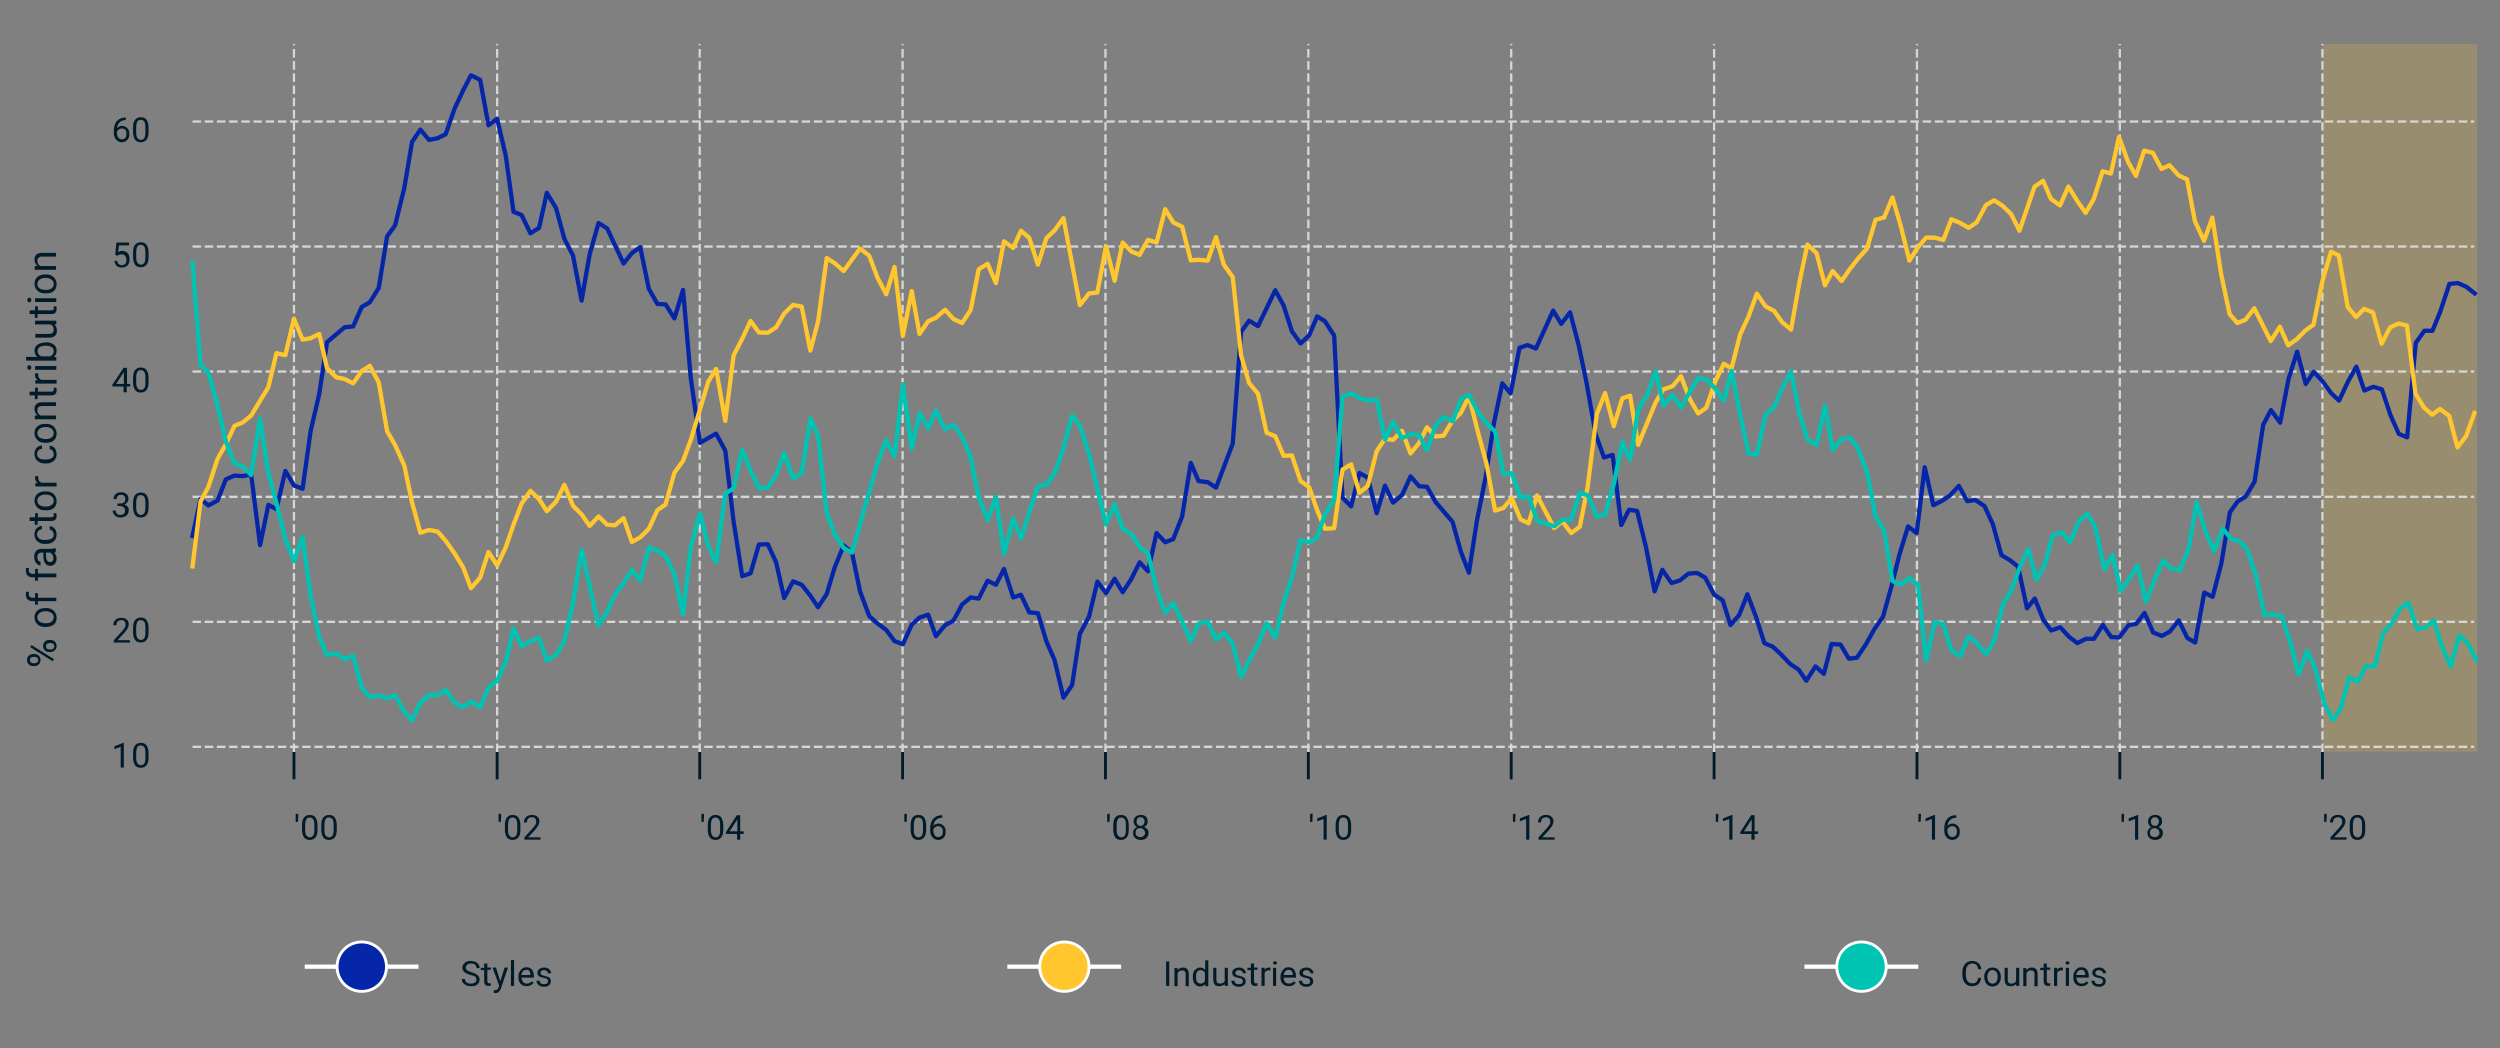 <?xml version="1.0" encoding="utf-8"?>
<!-- Generator: Adobe Illustrator 24.1.1, SVG Export Plug-In . SVG Version: 6.00 Build 0)  -->
<svg version="1.1" id="Layer_1" xmlns="http://www.w3.org/2000/svg" xmlns:xlink="http://www.w3.org/1999/xlink" x="0px" y="0px"
	 viewBox="0 0 870 364.8" style="enable-background:new 0 0 870 364.8;" xml:space="preserve">
<rect x="0" y="0" width="870" height="364.8" fill="#808080" stroke="none"/>
<style type="text/css">
	.st0{opacity:0.2;fill:#FFC62D;}
	.st1{fill:none;stroke:#D5D7D5;stroke-width:0.8;stroke-linejoin:round;stroke-dasharray:2.96,1.28;}
	.st2{fill:#011B2B;stroke:#011B2B;stroke-linejoin:round;}
	.st3{enable-background:new    ;}
	.st4{fill:#011B2B;}
	.st5{fill:none;stroke:#0626A9;stroke-width:1.5;stroke-linecap:square;stroke-linejoin:round;}
	.st6{fill:none;stroke:#FFC62D;stroke-width:1.5;stroke-linecap:square;stroke-linejoin:round;}
	.st7{fill:none;stroke:#00C4B3;stroke-width:1.5;stroke-linecap:square;stroke-linejoin:round;}
	.st8{fill:none;stroke:#FFFFFF;stroke-width:1.5;stroke-linecap:square;stroke-linejoin:round;}
	.st9{fill:#0626A9;stroke:#FFFFFF;stroke-linejoin:round;}
	.st10{fill:#FFC62D;stroke:#FFFFFF;stroke-linejoin:round;}
	.st11{fill:#00C4B3;stroke:#FFFFFF;stroke-linejoin:round;}
</style>
<rect x="808.3" y="15.3" class="st0" width="53.7" height="246.3"/>
<g id="matplotlib.axis_1">
	<g id="xtick_1">
		<g id="line2d_1">
			<g>
				<g>
					<path class="st1" d="M102.3,261.7V15.3"/>
				</g>
			</g>
		</g>
		<g id="line2d_2">
			<g>
				<g>
					<path id="m9799f1e51b" class="st2" d="M102.3,261.7v9.5"/>
				</g>
			</g>
		</g>
		<g id="text_1">
			<g class="st3">
				<path class="st4" d="M103.8,283.8l-0.1,2.2h-0.8l0-2.8h0.9V283.8z"/>
				<path class="st4" d="M110.5,288.6c0,1.3-0.2,2.2-0.7,2.8s-1.1,0.9-2,0.9c-0.9,0-1.6-0.3-2-0.9s-0.7-1.5-0.7-2.7v-1.4
					c0-1.3,0.2-2.2,0.7-2.8s1.1-0.9,2-0.9c0.9,0,1.6,0.3,2,0.9s0.7,1.5,0.7,2.7V288.6z M109.4,287.1c0-0.9-0.1-1.6-0.4-2
					s-0.7-0.6-1.2-0.6c-0.6,0-1,0.2-1.2,0.6s-0.4,1.1-0.4,1.9v1.7c0,0.9,0.1,1.6,0.4,2s0.7,0.7,1.2,0.7c0.5,0,0.9-0.2,1.2-0.6
					s0.4-1.1,0.4-2V287.1z"/>
				<path class="st4" d="M117.2,288.6c0,1.3-0.2,2.2-0.7,2.8s-1.1,0.9-2,0.9c-0.9,0-1.6-0.3-2-0.9s-0.7-1.5-0.7-2.7v-1.4
					c0-1.3,0.2-2.2,0.7-2.8s1.1-0.9,2-0.9c0.9,0,1.6,0.3,2,0.9s0.7,1.5,0.7,2.7V288.6z M116.1,287.1c0-0.9-0.1-1.6-0.4-2
					s-0.7-0.6-1.2-0.6c-0.6,0-1,0.2-1.2,0.6s-0.4,1.1-0.4,1.9v1.7c0,0.9,0.1,1.6,0.4,2s0.7,0.7,1.2,0.7c0.5,0,0.9-0.2,1.2-0.6
					s0.4-1.1,0.4-2V287.1z"/>
			</g>
		</g>
	</g>
	<g id="xtick_2">
		<g id="line2d_3">
			<g>
				<g>
					<path class="st1" d="M173,261.7V15.3"/>
				</g>
			</g>
		</g>
		<g id="line2d_4">
			<g>
				<g>
					<path id="m9799f1e51b_1_" class="st2" d="M173,261.7v9.5"/>
				</g>
			</g>
		</g>
		<g id="text_2">
			<g class="st3">
				<path class="st4" d="M174.4,283.8l-0.1,2.2h-0.8l0-2.8h0.9V283.8z"/>
				<path class="st4" d="M181.1,288.6c0,1.3-0.2,2.2-0.7,2.8s-1.1,0.9-2,0.9c-0.9,0-1.6-0.3-2-0.9s-0.7-1.5-0.7-2.7v-1.4
					c0-1.3,0.2-2.2,0.7-2.8s1.1-0.9,2-0.9c0.9,0,1.6,0.3,2,0.9s0.7,1.5,0.7,2.7V288.6z M180,287.1c0-0.9-0.1-1.6-0.4-2
					s-0.7-0.6-1.2-0.6c-0.6,0-1,0.2-1.2,0.6s-0.4,1.1-0.4,1.9v1.7c0,0.9,0.1,1.6,0.4,2s0.7,0.7,1.2,0.7c0.5,0,0.9-0.2,1.2-0.6
					s0.4-1.1,0.4-2V287.1z"/>
				<path class="st4" d="M188.1,292.2h-5.6v-0.8l3-3.3c0.4-0.5,0.7-0.9,0.9-1.2s0.2-0.6,0.2-1c0-0.4-0.1-0.8-0.4-1.1
					s-0.6-0.4-1.1-0.4c-0.5,0-1,0.2-1.3,0.5s-0.4,0.7-0.4,1.3h-1.1c0-0.8,0.3-1.4,0.8-1.9s1.2-0.7,2-0.7c0.8,0,1.4,0.2,1.9,0.6
					s0.7,1,0.7,1.7c0,0.8-0.5,1.8-1.6,3l-2.3,2.5h4.3V292.2z"/>
			</g>
		</g>
	</g>
	<g id="xtick_3">
		<g id="line2d_5">
			<g>
				<g>
					<path class="st1" d="M243.5,261.7V15.3"/>
				</g>
			</g>
		</g>
		<g id="line2d_6">
			<g>
				<g>
					<path id="m9799f1e51b_2_" class="st2" d="M243.5,261.7v9.5"/>
				</g>
			</g>
		</g>
		<g id="text_3">
			<g class="st3">
				<path class="st4" d="M245,283.8l-0.1,2.2h-0.8l0-2.8h0.9V283.8z"/>
				<path class="st4" d="M251.7,288.6c0,1.3-0.2,2.2-0.7,2.8s-1.1,0.9-2,0.9c-0.9,0-1.6-0.3-2-0.9s-0.7-1.5-0.7-2.7v-1.4
					c0-1.3,0.2-2.2,0.7-2.8s1.1-0.9,2-0.9c0.9,0,1.6,0.3,2,0.9s0.7,1.5,0.7,2.7V288.6z M250.6,287.1c0-0.9-0.1-1.6-0.4-2
					s-0.7-0.6-1.2-0.6c-0.6,0-1,0.2-1.2,0.6s-0.4,1.1-0.4,1.9v1.7c0,0.9,0.1,1.6,0.4,2s0.7,0.7,1.2,0.7c0.5,0,0.9-0.2,1.2-0.6
					s0.4-1.1,0.4-2V287.1z"/>
				<path class="st4" d="M257.6,289.3h1.2v0.9h-1.2v2h-1.1v-2h-3.9v-0.6l3.8-5.9h1.2V289.3z M253.9,289.3h2.7v-4.2l-0.1,0.2
					L253.9,289.3z"/>
			</g>
		</g>
	</g>
	<g id="xtick_4">
		<g id="line2d_7">
			<g>
				<g>
					<path class="st1" d="M314.1,261.7V15.3"/>
				</g>
			</g>
		</g>
		<g id="line2d_8">
			<g>
				<g>
					<path id="m9799f1e51b_3_" class="st2" d="M314.1,261.7v9.5"/>
				</g>
			</g>
		</g>
		<g id="text_4">
			<g class="st3">
				<path class="st4" d="M315.6,283.8l-0.1,2.2h-0.8l0-2.8h0.9V283.8z"/>
				<path class="st4" d="M322.3,288.6c0,1.3-0.2,2.2-0.7,2.8s-1.1,0.9-2,0.9c-0.9,0-1.6-0.3-2-0.9s-0.7-1.5-0.7-2.7v-1.4
					c0-1.3,0.2-2.2,0.7-2.8s1.1-0.9,2-0.9c0.9,0,1.6,0.3,2,0.9s0.7,1.5,0.7,2.7V288.6z M321.2,287.1c0-0.9-0.1-1.6-0.4-2
					s-0.7-0.6-1.2-0.6c-0.6,0-1,0.2-1.2,0.6s-0.4,1.1-0.4,1.9v1.7c0,0.9,0.1,1.6,0.4,2s0.7,0.7,1.2,0.7c0.5,0,0.9-0.2,1.2-0.6
					s0.4-1.1,0.4-2V287.1z"/>
				<path class="st4" d="M327.9,283.7v0.9h-0.2c-0.8,0-1.5,0.3-2,0.8s-0.8,1.2-0.9,2c0.4-0.5,1.1-0.8,1.8-0.8c0.7,0,1.3,0.3,1.8,0.8
					s0.7,1.2,0.7,2c0,0.9-0.2,1.6-0.7,2.1s-1.1,0.8-1.9,0.8c-0.8,0-1.5-0.3-2-0.9s-0.8-1.4-0.8-2.4v-0.4c0-1.6,0.3-2.8,1-3.6
					s1.7-1.3,3-1.3H327.9z M326.5,287.5c-0.4,0-0.7,0.1-1,0.3s-0.5,0.5-0.7,0.8v0.4c0,0.7,0.2,1.3,0.5,1.7s0.7,0.6,1.2,0.6
					c0.5,0,0.9-0.2,1.2-0.5s0.4-0.8,0.4-1.4c0-0.6-0.1-1.1-0.4-1.4S327,287.5,326.5,287.5z"/>
			</g>
		</g>
	</g>
	<g id="xtick_5">
		<g id="line2d_9">
			<g>
				<g>
					<path class="st1" d="M384.7,261.7V15.3"/>
				</g>
			</g>
		</g>
		<g id="line2d_10">
			<g>
				<g>
					<path id="m9799f1e51b_4_" class="st2" d="M384.7,261.7v9.5"/>
				</g>
			</g>
		</g>
		<g id="text_5">
			<g class="st3">
				<path class="st4" d="M386.2,283.8l-0.1,2.2h-0.8l0-2.8h0.9V283.8z"/>
				<path class="st4" d="M392.8,288.6c0,1.3-0.2,2.2-0.7,2.8s-1.1,0.9-2,0.9c-0.9,0-1.6-0.3-2-0.9s-0.7-1.5-0.7-2.7v-1.4
					c0-1.3,0.2-2.2,0.7-2.8s1.1-0.9,2-0.9c0.9,0,1.6,0.3,2,0.9s0.7,1.5,0.7,2.7V288.6z M391.8,287.1c0-0.9-0.1-1.6-0.4-2
					s-0.7-0.6-1.2-0.6c-0.6,0-1,0.2-1.2,0.6s-0.4,1.1-0.4,1.9v1.7c0,0.9,0.1,1.6,0.4,2s0.7,0.7,1.2,0.7c0.5,0,0.9-0.2,1.2-0.6
					s0.4-1.1,0.4-2V287.1z"/>
				<path class="st4" d="M399.4,285.9c0,0.4-0.1,0.8-0.3,1.1s-0.5,0.6-0.9,0.8c0.4,0.2,0.8,0.5,1.1,0.8s0.4,0.8,0.4,1.2
					c0,0.7-0.2,1.3-0.7,1.8s-1.2,0.7-2,0.7c-0.8,0-1.5-0.2-2-0.7s-0.7-1-0.7-1.8c0-0.5,0.1-0.9,0.4-1.2s0.6-0.7,1-0.8
					c-0.4-0.2-0.7-0.4-0.9-0.8s-0.3-0.7-0.3-1.1c0-0.7,0.2-1.3,0.7-1.7s1.1-0.6,1.8-0.6c0.8,0,1.4,0.2,1.8,0.6
					S399.4,285.2,399.4,285.9z M398.5,289.9c0-0.5-0.2-0.9-0.5-1.2s-0.7-0.5-1.2-0.5s-0.9,0.1-1.2,0.4s-0.4,0.7-0.4,1.2
					s0.1,0.9,0.4,1.1s0.7,0.4,1.2,0.4c0.5,0,0.9-0.1,1.2-0.4S398.5,290.4,398.5,289.9z M396.9,284.4c-0.4,0-0.8,0.1-1,0.4
					s-0.4,0.6-0.4,1.1c0,0.4,0.1,0.8,0.4,1.1s0.6,0.4,1,0.4s0.8-0.1,1-0.4s0.4-0.6,0.4-1.1s-0.1-0.8-0.4-1.1
					S397.3,284.4,396.9,284.4z"/>
			</g>
		</g>
	</g>
	<g id="xtick_6">
		<g id="line2d_11">
			<g>
				<g>
					<path class="st1" d="M455.3,261.7V15.3"/>
				</g>
			</g>
		</g>
		<g id="line2d_12">
			<g>
				<g>
					<path id="m9799f1e51b_5_" class="st2" d="M455.3,261.7v9.5"/>
				</g>
			</g>
		</g>
		<g id="text_6">
			<g class="st3">
				<path class="st4" d="M456.8,283.8l-0.1,2.2h-0.8l0-2.8h0.9V283.8z"/>
				<path class="st4" d="M461.7,292.2h-1.1V285l-2.2,0.8v-1l3.1-1.2h0.2V292.2z"/>
				<path class="st4" d="M470.2,288.6c0,1.3-0.2,2.2-0.7,2.8s-1.1,0.9-2,0.9c-0.9,0-1.6-0.3-2-0.9s-0.7-1.5-0.7-2.7v-1.4
					c0-1.3,0.2-2.2,0.7-2.8s1.1-0.9,2-0.9c0.9,0,1.6,0.3,2,0.9s0.7,1.5,0.7,2.7V288.6z M469.1,287.1c0-0.9-0.1-1.6-0.4-2
					s-0.7-0.6-1.2-0.6c-0.6,0-1,0.2-1.2,0.6s-0.4,1.1-0.4,1.9v1.7c0,0.9,0.1,1.6,0.4,2s0.7,0.7,1.2,0.7c0.5,0,0.9-0.2,1.2-0.6
					s0.4-1.1,0.4-2V287.1z"/>
			</g>
		</g>
	</g>
	<g id="xtick_7">
		<g id="line2d_13">
			<g>
				<g>
					<path class="st1" d="M525.9,261.7V15.3"/>
				</g>
			</g>
		</g>
		<g id="line2d_14">
			<g>
				<g>
					<path id="m9799f1e51b_6_" class="st2" d="M525.9,261.7v9.5"/>
				</g>
			</g>
		</g>
		<g id="text_7">
			<g class="st3">
				<path class="st4" d="M527.4,283.8l-0.1,2.2h-0.8l0-2.8h0.9V283.8z"/>
				<path class="st4" d="M532.2,292.2h-1.1V285l-2.2,0.8v-1l3.1-1.2h0.2V292.2z"/>
				<path class="st4" d="M541,292.2h-5.6v-0.8l3-3.3c0.4-0.5,0.7-0.9,0.9-1.2s0.2-0.6,0.2-1c0-0.4-0.1-0.8-0.4-1.1s-0.6-0.4-1.1-0.4
					c-0.5,0-1,0.2-1.3,0.5s-0.4,0.7-0.4,1.3h-1.1c0-0.8,0.3-1.4,0.8-1.9s1.2-0.7,2-0.7c0.8,0,1.4,0.2,1.9,0.6s0.7,1,0.7,1.7
					c0,0.8-0.5,1.8-1.6,3l-2.3,2.5h4.3V292.2z"/>
			</g>
		</g>
	</g>
	<g id="xtick_8">
		<g id="line2d_15">
			<g>
				<g>
					<path class="st1" d="M596.5,261.7V15.3"/>
				</g>
			</g>
		</g>
		<g id="line2d_16">
			<g>
				<g>
					<path id="m9799f1e51b_7_" class="st2" d="M596.5,261.7v9.5"/>
				</g>
			</g>
		</g>
		<g id="text_8">
			<g class="st3">
				<path class="st4" d="M598,283.8l-0.1,2.2h-0.8l0-2.8h0.9V283.8z"/>
				<path class="st4" d="M602.9,292.2h-1.1V285l-2.2,0.8v-1l3.1-1.2h0.2V292.2z"/>
				<path class="st4" d="M610.6,289.3h1.2v0.9h-1.2v2h-1.1v-2h-3.9v-0.6l3.8-5.9h1.2V289.3z M606.9,289.3h2.7v-4.2l-0.1,0.2
					L606.9,289.3z"/>
			</g>
		</g>
	</g>
	<g id="xtick_9">
		<g id="line2d_17">
			<g>
				<g>
					<path class="st1" d="M667.1,261.7V15.3"/>
				</g>
			</g>
		</g>
		<g id="line2d_18">
			<g>
				<g>
					<path id="m9799f1e51b_8_" class="st2" d="M667.1,261.7v9.5"/>
				</g>
			</g>
		</g>
		<g id="text_9">
			<g class="st3">
				<path class="st4" d="M668.5,283.8l-0.1,2.2h-0.8l0-2.8h0.9V283.8z"/>
				<path class="st4" d="M673.4,292.2h-1.1V285l-2.2,0.8v-1l3.1-1.2h0.2V292.2z"/>
				<path class="st4" d="M680.8,283.7v0.9h-0.2c-0.8,0-1.5,0.3-2,0.8s-0.8,1.2-0.9,2c0.4-0.5,1.1-0.8,1.8-0.8c0.7,0,1.3,0.3,1.8,0.8
					s0.7,1.2,0.7,2c0,0.9-0.2,1.6-0.7,2.1s-1.1,0.8-1.9,0.8c-0.8,0-1.5-0.3-2-0.9s-0.8-1.4-0.8-2.4v-0.4c0-1.6,0.3-2.8,1-3.6
					s1.7-1.3,3-1.3H680.8z M679.4,287.5c-0.4,0-0.7,0.1-1,0.3s-0.5,0.5-0.7,0.8v0.4c0,0.7,0.2,1.3,0.5,1.7s0.7,0.6,1.2,0.6
					c0.5,0,0.9-0.2,1.2-0.5s0.4-0.8,0.4-1.4c0-0.6-0.1-1.1-0.4-1.4S679.9,287.5,679.4,287.5z"/>
			</g>
		</g>
	</g>
	<g id="xtick_10">
		<g id="line2d_19">
			<g>
				<g>
					<path class="st1" d="M737.7,261.7V15.3"/>
				</g>
			</g>
		</g>
		<g id="line2d_20">
			<g>
				<g>
					<path id="m9799f1e51b_9_" class="st2" d="M737.7,261.7v9.5"/>
				</g>
			</g>
		</g>
		<g id="text_10">
			<g class="st3">
				<path class="st4" d="M739.2,283.8l-0.1,2.2h-0.8l0-2.8h0.9V283.8z"/>
				<path class="st4" d="M744.1,292.2H743V285l-2.2,0.8v-1l3.1-1.2h0.2V292.2z"/>
				<path class="st4" d="M752.4,285.9c0,0.4-0.1,0.8-0.3,1.1s-0.5,0.6-0.9,0.8c0.4,0.2,0.8,0.5,1.1,0.8s0.4,0.8,0.4,1.2
					c0,0.7-0.2,1.3-0.7,1.8s-1.2,0.7-2,0.7c-0.8,0-1.5-0.2-2-0.7s-0.7-1-0.7-1.8c0-0.5,0.1-0.9,0.4-1.2s0.6-0.7,1-0.8
					c-0.4-0.2-0.7-0.4-0.9-0.8s-0.3-0.7-0.3-1.1c0-0.7,0.2-1.3,0.7-1.7s1.1-0.6,1.8-0.6c0.8,0,1.4,0.2,1.8,0.6
					S752.4,285.2,752.4,285.9z M751.5,289.9c0-0.5-0.2-0.9-0.5-1.2s-0.7-0.5-1.2-0.5s-0.9,0.1-1.2,0.4s-0.4,0.7-0.4,1.2
					s0.1,0.9,0.4,1.1s0.7,0.4,1.2,0.4c0.5,0,0.9-0.1,1.2-0.4S751.5,290.4,751.5,289.9z M749.9,284.4c-0.4,0-0.8,0.1-1,0.4
					s-0.4,0.6-0.4,1.1c0,0.4,0.1,0.8,0.4,1.1s0.6,0.4,1,0.4s0.8-0.1,1-0.4s0.4-0.6,0.4-1.1s-0.1-0.8-0.4-1.1
					S750.3,284.4,749.9,284.4z"/>
			</g>
		</g>
	</g>
	<g id="xtick_11">
		<g id="line2d_21">
			<g>
				<g>
					<path class="st1" d="M808.2,261.7V15.3"/>
				</g>
			</g>
		</g>
		<g id="line2d_22">
			<g>
				<g>
					<path id="m9799f1e51b_10_" class="st2" d="M808.2,261.7v9.5"/>
				</g>
			</g>
		</g>
		<g id="text_11">
			<g class="st3">
				<path class="st4" d="M809.7,283.8l-0.1,2.2h-0.8l0-2.8h0.9V283.8z"/>
				<path class="st4" d="M816.6,292.2H811v-0.8l3-3.3c0.4-0.5,0.7-0.9,0.9-1.2s0.2-0.6,0.2-1c0-0.4-0.1-0.8-0.4-1.1
					s-0.6-0.4-1.1-0.4c-0.5,0-1,0.2-1.3,0.5s-0.4,0.7-0.4,1.3h-1.1c0-0.8,0.3-1.4,0.8-1.9s1.2-0.7,2-0.7c0.8,0,1.4,0.2,1.9,0.6
					s0.7,1,0.7,1.7c0,0.8-0.5,1.8-1.6,3l-2.3,2.5h4.3V292.2z"/>
				<path class="st4" d="M823.1,288.6c0,1.3-0.2,2.2-0.7,2.8s-1.1,0.9-2,0.9c-0.9,0-1.6-0.3-2-0.9s-0.7-1.5-0.7-2.7v-1.4
					c0-1.3,0.2-2.2,0.7-2.8s1.1-0.9,2-0.9c0.9,0,1.6,0.3,2,0.9s0.7,1.5,0.7,2.7V288.6z M822,287.1c0-0.9-0.1-1.6-0.4-2
					s-0.7-0.6-1.2-0.6c-0.6,0-1,0.2-1.2,0.6s-0.4,1.1-0.4,1.9v1.7c0,0.9,0.1,1.6,0.4,2s0.7,0.7,1.2,0.7c0.5,0,0.9-0.2,1.2-0.6
					s0.4-1.1,0.4-2V287.1z"/>
			</g>
		</g>
	</g>
</g>
<g id="matplotlib.axis_2">
	<g id="ytick_1">
		<g id="line2d_23">
			<g>
				<g>
					<path class="st1" d="M67,259.9h794"/>
				</g>
			</g>
		</g>
		<g id="text_12">
			<g class="st3">
				<path class="st4" d="M43.1,267.1H42v-7.2l-2.2,0.8v-1l3.1-1.2h0.2V267.1z"/>
				<path class="st4" d="M51.7,263.5c0,1.3-0.2,2.2-0.7,2.8s-1.1,0.9-2,0.9c-0.9,0-1.6-0.3-2-0.9s-0.7-1.5-0.7-2.7v-1.4
					c0-1.3,0.2-2.2,0.7-2.8s1.1-0.9,2-0.9c0.9,0,1.6,0.3,2,0.9s0.7,1.5,0.7,2.7V263.5z M50.6,262c0-0.9-0.1-1.6-0.4-2
					s-0.7-0.6-1.2-0.6c-0.6,0-1,0.2-1.2,0.6s-0.4,1.1-0.4,1.9v1.7c0,0.9,0.1,1.6,0.4,2s0.7,0.7,1.2,0.7c0.5,0,0.9-0.2,1.2-0.6
					s0.4-1.1,0.4-2V262z"/>
			</g>
		</g>
	</g>
	<g id="ytick_2">
		<g id="line2d_25">
			<g>
				<g>
					<path class="st1" d="M67,216.4h794"/>
				</g>
			</g>
		</g>
		<g id="text_13">
			<g class="st3">
				<path class="st4" d="M45.2,223.6h-5.6v-0.8l3-3.3c0.4-0.5,0.7-0.9,0.9-1.2s0.2-0.6,0.2-1c0-0.4-0.1-0.8-0.4-1.1
					s-0.6-0.4-1.1-0.4c-0.5,0-1,0.2-1.3,0.5s-0.4,0.7-0.4,1.3h-1.1c0-0.8,0.3-1.4,0.8-1.9s1.2-0.7,2-0.7c0.8,0,1.4,0.2,1.9,0.6
					s0.7,1,0.7,1.7c0,0.8-0.5,1.8-1.6,3l-2.3,2.5h4.3V223.6z"/>
				<path class="st4" d="M51.7,219.9c0,1.3-0.2,2.2-0.7,2.8s-1.1,0.9-2,0.9c-0.9,0-1.6-0.3-2-0.9s-0.7-1.5-0.7-2.7v-1.4
					c0-1.3,0.2-2.2,0.7-2.8s1.1-0.9,2-0.9c0.9,0,1.6,0.3,2,0.9s0.7,1.5,0.7,2.7V219.9z M50.6,218.4c0-0.9-0.1-1.6-0.4-2
					s-0.7-0.6-1.2-0.6c-0.6,0-1,0.2-1.2,0.6s-0.4,1.1-0.4,1.9v1.7c0,0.9,0.1,1.6,0.4,2s0.7,0.7,1.2,0.7c0.5,0,0.9-0.2,1.2-0.6
					s0.4-1.1,0.4-2V218.4z"/>
			</g>
		</g>
	</g>
	<g id="ytick_3">
		<g id="line2d_27">
			<g>
				<g>
					<path class="st1" d="M67,172.9h794"/>
				</g>
			</g>
		</g>
		<g id="text_14">
			<g class="st3">
				<path class="st4" d="M41.1,175.2H42c0.5,0,0.9-0.1,1.2-0.4s0.4-0.6,0.4-1.1c0-1-0.5-1.5-1.5-1.5c-0.5,0-0.8,0.1-1.1,0.4
					s-0.4,0.6-0.4,1.1h-1.1c0-0.7,0.2-1.2,0.7-1.7s1.1-0.7,1.9-0.7c0.8,0,1.4,0.2,1.9,0.6s0.7,1,0.7,1.8c0,0.4-0.1,0.7-0.4,1.1
					s-0.6,0.6-1,0.8c0.5,0.1,0.8,0.4,1.1,0.7s0.4,0.8,0.4,1.3c0,0.8-0.3,1.4-0.8,1.8s-1.2,0.7-2,0.7s-1.5-0.2-2-0.7s-0.8-1-0.8-1.7
					h1.1c0,0.4,0.1,0.8,0.4,1.1s0.7,0.4,1.2,0.4c0.5,0,0.9-0.1,1.2-0.4s0.4-0.7,0.4-1.2c0-0.5-0.2-0.9-0.5-1.1s-0.7-0.4-1.3-0.4
					h-0.8V175.2z"/>
				<path class="st4" d="M51.7,176.4c0,1.3-0.2,2.2-0.7,2.8s-1.1,0.9-2,0.9c-0.9,0-1.6-0.3-2-0.9s-0.7-1.5-0.7-2.7v-1.4
					c0-1.3,0.2-2.2,0.7-2.8s1.1-0.9,2-0.9c0.9,0,1.6,0.3,2,0.9s0.7,1.5,0.7,2.7V176.4z M50.6,174.9c0-0.9-0.1-1.6-0.4-2
					s-0.7-0.6-1.2-0.6c-0.6,0-1,0.2-1.2,0.6s-0.4,1.1-0.4,1.9v1.7c0,0.9,0.1,1.6,0.4,2s0.7,0.7,1.2,0.7c0.5,0,0.9-0.2,1.2-0.6
					s0.4-1.1,0.4-2V174.9z"/>
			</g>
		</g>
	</g>
	<g id="ytick_4">
		<g id="line2d_29">
			<g>
				<g>
					<path class="st1" d="M67,129.3h794"/>
				</g>
			</g>
		</g>
		<g id="text_15">
			<g class="st3">
				<path class="st4" d="M44.1,133.6h1.2v0.9h-1.2v2h-1.1v-2h-3.9v-0.6L43,128h1.2V133.6z M40.4,133.6h2.7v-4.2l-0.1,0.2L40.4,133.6
					z"/>
				<path class="st4" d="M51.7,132.9c0,1.3-0.2,2.2-0.7,2.8s-1.1,0.9-2,0.9c-0.9,0-1.6-0.3-2-0.9s-0.7-1.5-0.7-2.7v-1.4
					c0-1.3,0.2-2.2,0.7-2.8s1.1-0.9,2-0.9c0.9,0,1.6,0.3,2,0.9s0.7,1.5,0.7,2.7V132.9z M50.6,131.4c0-0.9-0.1-1.6-0.4-2
					s-0.7-0.6-1.2-0.6c-0.6,0-1,0.2-1.2,0.6s-0.4,1.1-0.4,1.9v1.7c0,0.9,0.1,1.6,0.4,2s0.7,0.7,1.2,0.7c0.5,0,0.9-0.2,1.2-0.6
					s0.4-1.1,0.4-2V131.4z"/>
			</g>
		</g>
	</g>
	<g id="ytick_5">
		<g id="line2d_31">
			<g>
				<g>
					<path class="st1" d="M67,85.8h794"/>
				</g>
			</g>
		</g>
		<g id="text_16">
			<g class="st3">
				<path class="st4" d="M40.1,88.7l0.4-4.3h4.4v1h-3.5l-0.3,2.3c0.4-0.2,0.9-0.4,1.4-0.4c0.8,0,1.4,0.3,1.9,0.8s0.7,1.2,0.7,2.1
					c0,0.9-0.2,1.6-0.7,2.1s-1.1,0.8-2,0.8c-0.8,0-1.4-0.2-1.8-0.6s-0.7-1-0.8-1.7h1c0.1,0.5,0.2,0.9,0.5,1.1s0.7,0.4,1.1,0.4
					c0.5,0,0.9-0.2,1.2-0.5s0.4-0.8,0.4-1.4c0-0.6-0.2-1-0.5-1.4s-0.7-0.5-1.2-0.5c-0.5,0-0.8,0.1-1.1,0.3l-0.3,0.2L40.1,88.7z"/>
				<path class="st4" d="M51.7,89.3c0,1.3-0.2,2.2-0.7,2.8s-1.1,0.9-2,0.9c-0.9,0-1.6-0.3-2-0.9s-0.7-1.5-0.7-2.7V88
					c0-1.3,0.2-2.2,0.7-2.8s1.1-0.9,2-0.9c0.9,0,1.6,0.3,2,0.9s0.7,1.5,0.7,2.7V89.3z M50.6,87.8c0-0.9-0.1-1.6-0.4-2
					s-0.7-0.6-1.2-0.6c-0.6,0-1,0.2-1.2,0.6s-0.4,1.1-0.4,1.9v1.7c0,0.9,0.1,1.6,0.4,2s0.7,0.7,1.2,0.7c0.5,0,0.9-0.2,1.2-0.6
					s0.4-1.1,0.4-2V87.8z"/>
			</g>
		</g>
	</g>
	<g id="ytick_6">
		<g id="line2d_33">
			<g>
				<g>
					<path class="st1" d="M67,42.3h794"/>
				</g>
			</g>
		</g>
		<g id="text_17">
			<g class="st3">
				<path class="st4" d="M43.8,40.9v0.9h-0.2c-0.8,0-1.5,0.3-2,0.8s-0.8,1.2-0.9,2c0.4-0.5,1.1-0.8,1.8-0.8c0.7,0,1.3,0.3,1.8,0.8
					s0.7,1.2,0.7,2c0,0.9-0.2,1.6-0.7,2.1s-1.1,0.8-1.9,0.8c-0.8,0-1.5-0.3-2-0.9s-0.8-1.4-0.8-2.4v-0.4c0-1.6,0.3-2.8,1-3.6
					s1.7-1.3,3-1.3H43.8z M42.4,44.7c-0.4,0-0.7,0.1-1,0.3s-0.5,0.5-0.7,0.8v0.4c0,0.7,0.2,1.3,0.5,1.7s0.7,0.6,1.2,0.6
					c0.5,0,0.9-0.2,1.2-0.5s0.4-0.8,0.4-1.4c0-0.6-0.1-1.1-0.4-1.4S42.9,44.7,42.4,44.7z"/>
				<path class="st4" d="M51.7,45.8c0,1.3-0.2,2.2-0.7,2.8s-1.1,0.9-2,0.9c-0.9,0-1.6-0.3-2-0.9s-0.7-1.5-0.7-2.7v-1.4
					c0-1.3,0.2-2.2,0.7-2.8s1.1-0.9,2-0.9c0.9,0,1.6,0.3,2,0.9s0.7,1.5,0.7,2.7V45.8z M50.6,44.3c0-0.9-0.1-1.6-0.4-2
					s-0.7-0.6-1.2-0.6c-0.6,0-1,0.2-1.2,0.6s-0.4,1.1-0.4,1.9V46c0,0.9,0.1,1.6,0.4,2s0.7,0.7,1.2,0.7c0.5,0,0.9-0.2,1.2-0.6
					s0.4-1.1,0.4-2V44.3z"/>
			</g>
		</g>
	</g>
	<g id="text_18">
		<g>
			<g class="st3">
				<path class="st4" d="M11.5,231.8c-0.6,0-1.1-0.2-1.5-0.6c-0.4-0.4-0.6-0.9-0.6-1.5c0-0.6,0.2-1.1,0.6-1.5
					c0.4-0.4,0.9-0.6,1.5-0.6h0.5c0.6,0,1.1,0.2,1.5,0.6c0.4,0.4,0.6,0.9,0.6,1.5c0,0.6-0.2,1.1-0.6,1.5c-0.4,0.4-0.9,0.6-1.5,0.6
					H11.5z M12.1,230.8c0.4,0,0.6-0.1,0.9-0.3c0.2-0.2,0.3-0.5,0.3-0.8c0-0.3-0.1-0.6-0.3-0.8c-0.2-0.2-0.5-0.3-0.9-0.3h-0.5
					c-0.4,0-0.7,0.1-0.9,0.3c-0.2,0.2-0.3,0.5-0.3,0.8s0.1,0.6,0.3,0.8c0.2,0.2,0.5,0.3,0.9,0.3H12.1z M18.8,229.4l-0.5,0.7
					l-7.8-4.9l0.5-0.7L18.8,229.4z M17.1,226.9c-0.6,0-1.1-0.2-1.5-0.6c-0.4-0.4-0.6-0.9-0.6-1.5s0.2-1.1,0.6-1.5s0.9-0.6,1.5-0.6
					h0.5c0.6,0,1.1,0.2,1.5,0.6c0.4,0.4,0.6,0.9,0.6,1.5s-0.2,1.1-0.6,1.5c-0.4,0.4-0.9,0.6-1.5,0.6H17.1z M17.7,226
					c0.4,0,0.7-0.1,0.9-0.3c0.2-0.2,0.3-0.5,0.3-0.8c0-0.3-0.1-0.6-0.3-0.8c-0.2-0.2-0.5-0.3-0.9-0.3h-0.5c-0.4,0-0.7,0.1-0.9,0.3
					c-0.2,0.2-0.3,0.5-0.3,0.8c0,0.3,0.1,0.6,0.3,0.8c0.2,0.2,0.5,0.3,0.9,0.3H17.7z"/>
				<path class="st4" d="M15.8,218.2c-0.7,0-1.4-0.1-2-0.4c-0.6-0.3-1-0.7-1.3-1.2c-0.3-0.5-0.5-1.1-0.5-1.7c0-1,0.3-1.8,1-2.4
					c0.7-0.6,1.6-0.9,2.8-0.9H16c0.7,0,1.4,0.1,1.9,0.4c0.6,0.3,1,0.7,1.3,1.2c0.3,0.5,0.5,1.1,0.5,1.8c0,1-0.3,1.8-1,2.4
					C18,217.8,17.1,218.2,15.8,218.2L15.8,218.2z M16,216.9c0.8,0,1.5-0.2,2-0.6c0.5-0.4,0.7-0.9,0.7-1.5c0-0.6-0.3-1.2-0.8-1.5
					c-0.5-0.4-1.2-0.6-2.1-0.6c-0.8,0-1.5,0.2-2,0.6c-0.5,0.4-0.8,0.9-0.8,1.5c0,0.6,0.2,1.1,0.7,1.5S15,216.9,16,216.9z"/>
				<path class="st4" d="M19.6,209.2h-6.4v1.2h-1v-1.2h-0.8c-0.8,0-1.4-0.2-1.8-0.6s-0.6-1-0.6-1.8c0-0.3,0-0.6,0.1-0.9l1,0.1
					c0,0.2-0.1,0.4-0.1,0.7c0,0.4,0.1,0.7,0.4,1c0.2,0.2,0.6,0.3,1,0.3h0.8v-1.6h1v1.6h6.4V209.2z"/>
				<path class="st4" d="M19.6,200.9h-6.4v1.2h-1v-1.2h-0.8c-0.8,0-1.4-0.2-1.8-0.6s-0.6-1-0.6-1.8c0-0.3,0-0.6,0.1-0.9l1,0.1
					c0,0.2-0.1,0.4-0.1,0.7c0,0.4,0.1,0.7,0.4,1c0.2,0.2,0.6,0.3,1,0.3h0.8V198h1v1.6h6.4V200.9z"/>
				<path class="st4" d="M19.6,192.1c-0.1,0.1-0.4,0.1-0.8,0.2c0.6,0.6,0.9,1.3,0.9,2.1c0,0.7-0.2,1.3-0.6,1.8
					c-0.4,0.5-0.9,0.7-1.6,0.7c-0.8,0-1.4-0.3-1.8-0.9c-0.4-0.6-0.6-1.4-0.6-2.5v-1.2h-0.6c-0.4,0-0.8,0.1-1.1,0.4
					c-0.3,0.3-0.4,0.7-0.4,1.2c0,0.5,0.1,0.8,0.3,1.1s0.5,0.5,0.8,0.5v1.3c-0.4,0-0.7-0.1-1.1-0.4c-0.3-0.3-0.6-0.6-0.8-1.1
					c-0.2-0.4-0.3-0.9-0.3-1.5c0-0.9,0.2-1.5,0.6-2c0.4-0.5,1-0.7,1.8-0.8h3.4c0.7,0,1.2-0.1,1.6-0.3h0.1V192.1z M18.6,194.2
					c0-0.4-0.1-0.8-0.3-1.1s-0.5-0.6-0.8-0.8H16v1c0,1.5,0.5,2.3,1.4,2.3c0.4,0,0.7-0.1,0.9-0.4S18.6,194.6,18.6,194.2z"/>
				<path class="st4" d="M18.7,186.1c0-0.5-0.1-0.8-0.4-1.2s-0.6-0.5-1-0.6v-1.2c0.4,0,0.8,0.2,1.2,0.4s0.7,0.6,0.9,1.1
					c0.2,0.4,0.3,0.9,0.3,1.4c0,1-0.3,1.8-1,2.4c-0.7,0.6-1.6,0.9-2.8,0.9h-0.2c-0.7,0-1.4-0.1-1.9-0.4s-1-0.6-1.3-1.1
					c-0.3-0.5-0.5-1.1-0.5-1.8c0-0.8,0.2-1.5,0.7-2.1c0.5-0.5,1.1-0.8,1.9-0.9v1.2c-0.5,0-0.9,0.2-1.2,0.5c-0.3,0.3-0.5,0.7-0.5,1.2
					c0,0.6,0.2,1.1,0.7,1.5c0.5,0.4,1.1,0.5,2,0.5H16c0.9,0,1.5-0.2,2-0.5S18.7,186.7,18.7,186.1z"/>
				<path class="st4" d="M10.4,180h1.8v-1.4h1v1.4h4.6c0.3,0,0.5-0.1,0.7-0.2s0.2-0.3,0.2-0.6c0-0.1,0-0.3-0.1-0.6h1
					c0.1,0.3,0.1,0.7,0.1,1c0,0.6-0.2,1-0.5,1.3s-0.8,0.4-1.5,0.4h-4.6v1.3h-1v-1.3h-1.8V180z"/>
				<path class="st4" d="M15.8,177.6c-0.7,0-1.4-0.1-2-0.4s-1-0.7-1.3-1.2s-0.5-1.1-0.5-1.7c0-1,0.3-1.8,1-2.4s1.6-0.9,2.8-0.9H16
					c0.7,0,1.4,0.1,1.9,0.4c0.6,0.3,1,0.7,1.3,1.2s0.5,1.1,0.5,1.8c0,1-0.3,1.8-1,2.4S17.1,177.6,15.8,177.6L15.8,177.6z M16,176.3
					c0.8,0,1.5-0.2,2-0.6s0.7-0.9,0.7-1.5c0-0.6-0.3-1.2-0.8-1.5c-0.5-0.4-1.2-0.6-2.1-0.6c-0.8,0-1.5,0.2-2,0.6
					c-0.5,0.4-0.8,0.9-0.8,1.5c0,0.6,0.2,1.1,0.7,1.5S15,176.3,16,176.3z"/>
				<path class="st4" d="M13.3,165.7c0,0.2,0,0.4,0,0.6c0,0.8,0.4,1.4,1.1,1.7h5.3v1.3h-7.4v-1.2l0.9,0c-0.7-0.4-1-1-1-1.8
					c0-0.2,0-0.4,0.1-0.6H13.3z"/>
				<path class="st4" d="M18.7,158.1c0-0.5-0.1-0.8-0.4-1.2s-0.6-0.5-1-0.6v-1.2c0.4,0,0.8,0.2,1.2,0.4s0.7,0.6,0.9,1.1
					s0.3,0.9,0.3,1.4c0,1-0.3,1.8-1,2.4c-0.7,0.6-1.6,0.9-2.8,0.9h-0.2c-0.7,0-1.4-0.1-1.9-0.4s-1-0.6-1.3-1.1s-0.5-1.1-0.5-1.8
					c0-0.8,0.2-1.5,0.7-2.1s1.1-0.8,1.9-0.9v1.2c-0.5,0-0.9,0.2-1.2,0.5c-0.3,0.3-0.5,0.7-0.5,1.2c0,0.6,0.2,1.1,0.7,1.5
					c0.5,0.4,1.1,0.5,2,0.5H16c0.9,0,1.5-0.2,2-0.5S18.7,158.8,18.7,158.1z"/>
				<path class="st4" d="M15.8,154.1c-0.7,0-1.4-0.1-2-0.4s-1-0.7-1.3-1.2s-0.5-1.1-0.5-1.7c0-1,0.3-1.8,1-2.4s1.6-0.9,2.8-0.9H16
					c0.7,0,1.4,0.1,1.9,0.4c0.6,0.3,1,0.7,1.3,1.2s0.5,1.1,0.5,1.8c0,1-0.3,1.8-1,2.4S17.1,154.1,15.8,154.1L15.8,154.1z M16,152.8
					c0.8,0,1.5-0.2,2-0.6s0.7-0.9,0.7-1.5c0-0.6-0.3-1.2-0.8-1.5c-0.5-0.4-1.2-0.6-2.1-0.6c-0.8,0-1.5,0.2-2,0.6
					c-0.5,0.4-0.8,0.9-0.8,1.5c0,0.6,0.2,1.1,0.7,1.5S15,152.8,16,152.8z"/>
				<path class="st4" d="M12.2,144.6l0.9,0c-0.7-0.6-1.1-1.3-1.1-2.2c0-1.6,0.9-2.4,2.6-2.4h4.9v1.3h-4.9c-0.5,0-0.9,0.1-1.2,0.4
					s-0.4,0.6-0.4,1.1c0,0.4,0.1,0.8,0.3,1.1s0.5,0.6,0.9,0.7h5.3v1.3h-7.4V144.6z"/>
				<path class="st4" d="M10.4,136.3h1.8v-1.4h1v1.4h4.6c0.3,0,0.5-0.1,0.7-0.2s0.2-0.3,0.2-0.6c0-0.1,0-0.3-0.1-0.6h1
					c0.1,0.3,0.1,0.7,0.1,1c0,0.6-0.2,1-0.5,1.3s-0.8,0.4-1.5,0.4h-4.6v1.3h-1v-1.3h-1.8V136.3z"/>
				<path class="st4" d="M13.3,129.9c0,0.2,0,0.4,0,0.6c0,0.8,0.4,1.4,1.1,1.7h5.3v1.3h-7.4v-1.2l0.9,0c-0.7-0.4-1-1-1-1.8
					c0-0.2,0-0.4,0.1-0.6H13.3z"/>
				<path class="st4" d="M10.2,128.7c-0.2,0-0.4-0.1-0.5-0.2s-0.2-0.3-0.2-0.6s0.1-0.4,0.2-0.6s0.3-0.2,0.5-0.2s0.4,0.1,0.5,0.2
					s0.2,0.3,0.2,0.6s-0.1,0.4-0.2,0.6S10.4,128.7,10.2,128.7z M19.6,127.4v1.3h-7.4v-1.3H19.6z"/>
				<path class="st4" d="M16,119.1c1.1,0,2,0.3,2.7,0.8c0.7,0.5,1,1.2,1,2.1c0,0.9-0.3,1.7-1,2.2l0.9,0.1v1.2H9.1v-1.3H13
					c-0.6-0.5-1-1.2-1-2.1s0.3-1.6,1-2.1s1.6-0.8,2.8-0.8H16z M15.8,120.3c-0.9,0-1.5,0.2-2,0.5s-0.7,0.8-0.7,1.4
					c0,0.8,0.4,1.4,1.2,1.8h3.2c0.8-0.4,1.2-1,1.2-1.8c0-0.6-0.2-1.1-0.7-1.4S16.8,120.3,15.8,120.3z"/>
				<path class="st4" d="M18.9,112.9c0.6,0.5,0.9,1.2,0.9,2.2c0,0.8-0.2,1.4-0.7,1.8c-0.5,0.4-1.1,0.6-2,0.6h-4.8v-1.3H17
					c1.1,0,1.7-0.5,1.7-1.4c0-1-0.4-1.6-1.1-1.9h-5.4v-1.3h7.4v1.2L18.9,112.9z"/>
				<path class="st4" d="M10.4,108h1.8v-1.4h1v1.4h4.6c0.3,0,0.5-0.1,0.7-0.2s0.2-0.3,0.2-0.6c0-0.1,0-0.3-0.1-0.6h1
					c0.1,0.3,0.1,0.7,0.1,1c0,0.6-0.2,1-0.5,1.3s-0.8,0.4-1.5,0.4h-4.6v1.3h-1v-1.3h-1.8V108z"/>
				<path class="st4" d="M10.2,105.2c-0.2,0-0.4-0.1-0.5-0.2s-0.2-0.3-0.2-0.6s0.1-0.4,0.2-0.6s0.3-0.2,0.5-0.2s0.4,0.1,0.5,0.2
					s0.2,0.3,0.2,0.6s-0.1,0.4-0.2,0.6S10.4,105.2,10.2,105.2z M19.6,103.8v1.3h-7.4v-1.3H19.6z"/>
				<path class="st4" d="M15.8,102.1c-0.7,0-1.4-0.1-2-0.4s-1-0.7-1.3-1.2S12,99.4,12,98.8c0-1,0.3-1.8,1-2.4s1.6-0.9,2.8-0.9H16
					c0.7,0,1.4,0.1,1.9,0.4c0.6,0.3,1,0.7,1.3,1.2s0.5,1.1,0.5,1.8c0,1-0.3,1.8-1,2.4S17.1,102.1,15.8,102.1L15.8,102.1z M16,100.9
					c0.8,0,1.5-0.2,2-0.6s0.7-0.9,0.7-1.5c0-0.6-0.3-1.2-0.8-1.5c-0.5-0.4-1.2-0.6-2.1-0.6c-0.8,0-1.5,0.2-2,0.6
					c-0.5,0.4-0.8,0.9-0.8,1.5c0,0.6,0.2,1.1,0.7,1.5S15,100.9,16,100.9z"/>
				<path class="st4" d="M12.2,92.6l0.9,0C12.4,92,12,91.3,12,90.4c0-1.6,0.9-2.4,2.6-2.4h4.9v1.3h-4.9c-0.5,0-0.9,0.1-1.2,0.4
					s-0.4,0.6-0.4,1.1c0,0.4,0.1,0.8,0.3,1.1s0.5,0.6,0.9,0.7h5.3v1.3h-7.4V92.6z"/>
			</g>
		</g>
	</g>
</g>
<g id="line2d_35">
	<g>
		<g>
			<path class="st5" d="M67,186.5l2.8-12.9l2.7,2.3l3.2-1.7l2.9-7.4l3-1.3l2.9,0.2l2.9-0.6l3.1,24.6l2.9-14l2.8,1.5l3.1-13.3l3,5
				l3,1.2l2.8-20.1l3-12.9l2.7-18l6.1-5.2l3-0.3l3-6.8l2.8-1.6l3.1-5l2.9-17.9l2.8-3.9l3.2-13l2.7-16l2.9-4.3l3,3.6l3-0.6l2.8-1.4
				l3.1-8.9l3-6.4l2.7-5.2l3.2,1.6l2.9,15.8l3-2.3l3,12.8l2.7,19.6l2.8,1.1l3.1,6.4l3-1.9l2.7-12.2l3.2,5.3l2.9,10.7l3,5.8l3,15.7
				l2.8-16.1l3.1-10.9l3,1.9l5.7,12.2l2.9-3.6l2.9-2.1l3,14.5l3,5.3l2.8,0.1l3.1,4.9l3-9.9l2.7,30.7l3.2,22.5l5.6-3.2l3.2,5.9
				l2.9,24.7l3,19l2.9-1l2.9-10l3.1-0.1l2.9,6.3l2.8,12.4l3.1-5.8l3,1.2l3,3.8l2.7,4l3-4.6l2.8-9.3l3.1-7.6l2.9,2.5l2.8,13.5
				l3.2,8.6l2.9,2.6l3,2.2l2.9,3.9l2.9,1.1l3.1-6.8l2.7-2.5l3-1l2.7,7.5l3.2-3.8l2.9-1.6l3-5.6l3-2.5l2.8,0.4l3.1-6.2l2.9,1.4
				l2.8-5.5l3.2,9.9l2.7-0.9l2.9,6.1l3,0.3l3,9.9l2.8,6.4l3.1,13.1l3-4.4l2.7-17.8l3.2-6l2.9-12.2l3,4l3-5l2.8,4.7l3-4.6l2.9-5.8
				l2.9,3.1l3-13.3l3,3.2l2.8-1.1l3.1-7.9l3-18.6l2.7,6.3l3.2,0.4l2.9,1.9l5.8-15.3l2.9-38.9l2.8-3.9l3.1,1.9l6-12.5l2.9,5.3l2.9,9
				l3,4.2l3-2.8l2.8-6.6l2.7,1.7l3.2,5l2.9,56.4l3,3l2.9-11.6l2.9,1.6l3.1,12.4l2.9-9.6l2.8,5.9l3.1-2.6l3-6.5l3,3.4l2.7,0.2l3,5.3
				l5.9,6.9l2.9,10.4l2.8,7.3L514,181l2.9-14.4l3-19.4l2.9-13.8l2.9,3.5l3.1-15.9l2.8-0.9l2.9,1.2l6-13.2l2.8,4.6l3.1-4l3,11.5
				l2.7,12.9l3.2,18.1l2.9,8l3-0.9l3,24.4l2.7-5.3l2.8,0.4l3.1,12.6l3,15.4l2.7-7.5l3.2,4.6l2.9-0.9l3-2.4l3-0.2l2.8,1.6l3.1,5.9
				l3,2l2.7,8.6l3-3.4l2.9-7.3l2.9,7.6l3,9.4l3,1.3l2.8,2.6l3.1,3.3l3,2l2.7,3.9l3.2-5l2.9,2.6l2.7-10.4l3.1,0.2l2.9,4.9l2.8-0.3
				l3.1-4.6l3-5.4l3-4.3l2.9-10.4L661,193l3-9.8l3,2.3l2.8-22.9l3,13.2l3-1.5l2.8-1.9l3.1-3.3l2.9,5.3l2.8-0.4l3.2,2.1l2.9,6.3
				l3,10.8l2.9,1.7l2.9,2.3l3.1,14.5l2.7-3.4l3,7.4l2.7,3.7l3.2-1.1l2.9,3.2l3,2.3l3-1.5h2.8l3.1-4.8l2.9,4.2l2.8,0.1l3.2-4.2
				l2.7-0.5l2.9-3.8l3,6.8l3,1.2l2.8-1.5l3.1-3.9l3,6.1l2.7,1.6l3.2-17.4l2.9,1.5l3-11.5l3-17.9l2.7-3.8l2.8-1.7l3.1-5.2l3-19.8
				l2.7-5.1l3.2,4.4l2.9-15.2l3-9.5l3,11.2l2.8-4.2l3.1,3.3l3,4.2l2.7,2.5l3.1-6.6l2.9-5.2l2.8,8.3l3.1-1.3l3,0.9l3,9l2.9,6.5
				l2.9,1.2l3-32.9l3-4.2h2.8l2.7-6.6l3.2-9.7l2.9-0.3l3,1.3l2.9,2.3l0,0"/>
		</g>
	</g>
</g>
<g id="line2d_36">
	<g>
		<g>
			<path class="st6" d="M67,197.1l2.8-22.6l2.7-5l3.2-9.8l2.9-5.1l3-6.4l2.9-1.2l2.9-2.4l6-9.9l2.8-11.8l3.1,0.7l3-12.7l3,7.3
				l2.8-0.5l3-1.5l2.7,11.9l3.2,3.2l2.9,0.6l3,1.5l3-4.3l2.8-1.8l3.1,5.8l2.9,16.9l2.8,4.9l3.2,7.1l2.7,12.9l2.9,10.5l3-1l3,0.6
				l2.8,3.2l3.1,4.4l3,4.9l2.7,7.2l3.2-3.7l2.9-8.9l3,4.7l3-6.3l2.7-7.9l2.8-7.3l3.1-4.5l3,2.9l2.7,4.2l3.2-3.3l2.9-5.9l3,7.3l3,3
				l2.8,4l3.1-3.3l3,2.9l2.7,0.2l3-2.5l2.9,8.3l2.9-1.6l3-3l3-6.5l2.8-1.9l3.1-11.1l3-4.1l2.7-7.3l6.1-20.3l2.7-4.4l3.2,18.1
				l2.9-22.8l3-5.8l2.9-6.2l2.9,4l3.1,0.1l2.9-1.9l2.8-4.8l3.1-3l3,0.6l3,15.3l2.7-10.1l3-22.1l2.8,1.8l3.1,2.7l5.7-7.8l3.2,2.5
				l2.9,7.7l3,5.7l2.9-9.5l2.9,24l3.1-15.6l2.7,14.9l3-4.4l2.7-1.2l3.2-2.8l2.9,3.2l3,1.4l3-4.5l2.8-14.2l3.1-1.9l2.9,6.7l2.8-14.5
				l3.2,2.3l2.7-6l2.9,2.5l3,9.3l3-9.3l2.8-2.6l3.1-4.3l5.7,30.3l3.2-4.1l2.9-0.3l3-16.1l3,12l2.8-13.3l3,3.1l2.9,1.2l2.9-5.2l3,0.9
				l3-11.6l2.8,4.6l3.1,1.5l3,11.7l2.7-0.2l3.2,0.3l2.9-8.2l2.7,9.6l3.1,4.3l2.9,27.2l2.8,9.7l3.1,3.7l3,13.6l3,1.2l2.9,6.8l2.9-0.1
				l3,8.9l3,2.1l2.8,8.1l2.7,6.4l3.2-0.2l2.9-20.4l3-1.8l2.9,9.9l2.9-2.4l3.1-12.1l2.9-4.3l2.8,0.4l3.1-3.2l3,7.9l3-3.7l2.7-5.4
				l3,3.2l2.8-0.3l3.1-5.2l2.9-2.7l2.8-5.8l3.2,12.7l2.9,10.7l3,16.4l2.9-0.9l2.9-3.4l3.1,7.4l2.8,1.3l2.9-9.7l6,11.4l2.8-2.4
				l3.1,4.1l3-2.2l2.7-13.7l3.2-25.5l2.9-7.3l3,11.5l3-9.7l2.7-0.9l2.8,17.1l6.1-14.8l2.7-4.5l3.2-1.1l2.9-3.5l3,7.9l3,5.1l2.8-2
				l3.1-9.1l3-6.2l2.7,1.6l3-11.8l2.9-6.2l2.9-8l3,4.4l3,1.6l2.8,3.9l3.1,2.6l3-16.9l2.7-12.7l3.2,3l2.9,11.2l2.7-5l3.1,3.5l2.9-4.2
				l2.8-3.6l3.1-3.4l3-10.1l3-0.8l2.9-7l2.9,10l3,12l3-4.7l2.8-3.3h3l3,0.8l2.8-7.2l3.1,1.3l2.9,1.7l2.8-1.9l3.2-6l2.9-1.7l3,2
				l2.9,2.8l2.9,5.8L708,65l3-2.1l2.7,6.3l3.2,2.3l2.9-6.6l3,4.9l3,4.3l2.8-4.8l3.1-9.7l2.9,0.8l2.8-12.7l3.2,8.7l2.7,4.8l2.9-8.8
				l3,0.8l3,5.6l2.8-1.3l3.1,3.5l3,1.4l2.7,14.5l3.2,6.9l2.9-8.1l3,19.4l3,14.2l2.7,3.1l2.8-1.1l3.1-4l5.7,11.4l3.2-5l2.9,6.5l3-2.2
				l3-3l2.8-2l3.1-15.2l3-10.2l2.7,1.3l3.1,17.9l2.9,3.5l2.8-2.8l3.1,1.2l3,10.9l3-5.7l2.9-1.3l2.9,0.7l3,23.7l3,4.9l2.8,2.4l2.7-2
				l3.2,2.4l2.9,11l3-3.9l2.9-8.1l0,0"/>
		</g>
	</g>
</g>
<g id="line2d_37">
	<g>
		<g>
			<path class="st7" d="M67,91.5l2.8,35.5l2.7,2.6l3.2,11.5l2.9,12.5l3,7.7l2.9,1l2.9,3l3.1-19.6l2.9,19l2.8,10.3l3.1,12.6l3,7.7
				l3-8.5l2.8,20.6l3,14.4l2.7,6.2l3.2-0.6l2.9,2l3-1.2l3,11.1l2.8,3.4l3.1-0.7l2.9,1l2.8-1.1l3.2,5.8l2.7,3l2.9-6.2l3-2.6h3
				l2.8-1.8l3.1,4.5l3,1.5l2.7-2l3.2,2.1l2.9-6.9l3-2.4l3-6.5l2.7-11.7l2.8,6.2l3.1-1.8l3-1.1l2.7,7.9l3.2-2l2.9-4.8l3-13.1l3-18.7
				l5.9,26.4l3-4.9l2.7-5.9l3-3.9l2.9-4.7l2.9,3.7l3-11.5l3,1.1l2.8,1.9l3.1,6.2l3,14.1l2.7-23.4l3.2-11.7l2.9,11.3l2.7,5.8l3.2-24
				l2.9-1.9l3-13.3l2.9,7.2l2.9,6l3.1-0.1l2.9-4.4l2.8-7.6l3.1,8.8l3-1.8l3-19.1l2.7,6.1l3,26.7l2.8,7.5l3.1,4.8l2.9,1.6l8.9-31.2
				l3-7.9l2.9,5.6l2.9-25.1l3.1,22.4l2.7-12.4l3,5.4l2.7-6.3l3.2,6.6l2.9-1.6l3,4.2l3,7l2.8,13.9l3.1,8.1l2.9-8.1l2.8,19.9l3.2-12.3
				l2.7,6.9l5.9-18.2l3-0.6l2.8-3.8l3.1-8.8l3-11.4l2.7,3.3l3.2,10l5.9,24.6l3-7l2.8,8.6l3,1.6l2.9,4.7l2.9,2.1l3,12.4l3,8.4
				l2.8-3.4l3.1,6.3l3,6.9l2.7-6.1l3.2-0.7l2.9,6.3l2.7-2.5l3.1,3.8l2.9,11.7l2.8-5.8l3.1-5.6l3-7.3l3,5l2.9-12.1l2.9-8.9l3-13
				l3,0.8l2.8-1.6l2.7-8.2l3.2-4.8l2.9-36.1l3-1.2l2.9,1.7l2.9,0.9l3.1-0.3L482,153l2.8-6.3l3.1,5.8l3-1.4l3,0.3l2.7,5.3l3-8.6
				l2.8-3l3.1,1.5l2.9-7.7l2.8-1.5l3.2,6.1l2.9,3.7l3,3l2.9,14.7l2.9-0.2l3.1,8.5l2.8-0.5l2.9,8.6l6,1.8l2.8-2.2l3.1-0.1l3-9.3
				l2.7,0.8l3.2,7.5l2.9-0.7l3-10.6l3-14.7l2.7,6.2l2.8-17.5l3.1-5.1l3-8.2l2.7,11.9l3.2-3.6l2.9,4.4l3-5.5l3-4.9l2.8,0.5l3.1,3.2
				l3,4.2l2.7-10.3l3,15.2l2.9,13.5l2.9,0.4l3-13.8l3-2.8l2.8-6.5l3.1-5.8l3,14.9l2.7,8.8l3.2,1.9l2.9-13.8l2.7,15.5l3.1-3.7
				l2.9-0.7l2.8,3.9l3.1,8.1l3,15.5l3,5.1l2.9,17.4l2.9,1.2l3-2.2l3,2.4l2.8,26.2l3-13.3l3,0.7l2.8,9.1l3.1,2l2.9-6.9l2.8,2.3
				l3.2,3.9l2.9-4.6l3-12.8l2.9-4.5l2.9-8.1l3.1-6.6l2.7,10.8l3-5.3l2.7-10.1l3.2-1.2l2.9,3.5l3-7.2l3-2.7l2.8,4.8l3.1,14.5l2.9-5
				l2.8,12.6l3.2-4.6l2.7-4.3l2.9,12.6l3-7.6l3-6.8l2.8,2.9l3.1,0.4l3-7.5l2.7-16.1l3.2,10.5l2.9,6.6l3-7.9l3,3.7l2.7,0.7l2.8,2.8
				l3.1,9.2l3,13.8l2.7-0.3l3.2,0.6l2.9,8.6l3,11.7l3-8.2l2.8,6.2l3.1,11.9l3,6l2.7-3.8l3.1-11.2l2.9,1.7l2.8-5.5l3.1,0.2l3-11.8
				l3-3.3l2.9-5.3l2.9-1.8l3,9.2l3-0.7l2.8-2.4l2.7,8.7l3.2,7.3l2.9-10.7l3,2.6l2.9,5.8l0,0"/>
		</g>
	</g>
</g>
<g id="legend_1">
	<g id="line2d_38">
		<path class="st8" d="M106.8,336.4h38.1"/>
	</g>
	<g id="line2d_39">
		<g>
			<g>
				<path id="me32bd1a24d" class="st9" d="M125.9,345c2.3,0,4.5-0.9,6.1-2.5s2.5-3.8,2.5-6.1s-0.9-4.5-2.5-6.1s-3.8-2.5-6.1-2.5
					s-4.5,0.9-6.1,2.5s-2.5,3.8-2.5,6.1s0.9,4.5,2.5,6.1S123.6,345,125.9,345z"/>
			</g>
		</g>
	</g>
	<g id="text_20">
		<g class="st3">
			<path class="st4" d="M163.7,339.3c-1-0.3-1.7-0.6-2.1-1s-0.7-0.9-0.7-1.5c0-0.7,0.3-1.2,0.8-1.7s1.2-0.7,2.1-0.7
				c0.6,0,1.1,0.1,1.6,0.3s0.8,0.5,1.1,0.9s0.4,0.8,0.4,1.3h-1.1c0-0.5-0.2-0.9-0.5-1.2s-0.8-0.4-1.4-0.4c-0.6,0-1,0.1-1.3,0.4
				c-0.3,0.2-0.5,0.6-0.5,1c0,0.3,0.1,0.6,0.4,0.9c0.3,0.2,0.8,0.5,1.5,0.7c0.7,0.2,1.3,0.4,1.7,0.7s0.7,0.5,0.9,0.8
				s0.3,0.7,0.3,1.1c0,0.7-0.3,1.2-0.8,1.7s-1.3,0.6-2.2,0.6c-0.6,0-1.1-0.1-1.6-0.3s-0.9-0.5-1.2-0.9s-0.4-0.8-0.4-1.3h1.1
				c0,0.5,0.2,0.9,0.6,1.2s0.9,0.4,1.5,0.4c0.6,0,1-0.1,1.4-0.4s0.5-0.6,0.5-1s-0.1-0.7-0.4-1S164.5,339.5,163.7,339.3z"/>
			<path class="st4" d="M169.6,335.2v1.5h1.2v0.8h-1.2v3.9c0,0.3,0.1,0.4,0.2,0.6s0.3,0.2,0.5,0.2c0.1,0,0.3,0,0.5-0.1v0.9
				c-0.3,0.1-0.6,0.1-0.8,0.1c-0.5,0-0.8-0.1-1.1-0.4s-0.4-0.7-0.4-1.2v-3.9h-1.2v-0.8h1.2v-1.5H169.6z"/>
			<path class="st4" d="M174.1,341.5l1.5-4.8h1.2l-2.5,7.3c-0.4,1.1-1,1.6-1.9,1.6l-0.2,0l-0.4-0.1v-0.9l0.3,0
				c0.4,0,0.7-0.1,0.9-0.2s0.4-0.4,0.5-0.8l0.2-0.6l-2.3-6.3h1.2L174.1,341.5z"/>
			<path class="st4" d="M178.9,343.1h-1.1v-9h1.1V343.1z"/>
			<path class="st4" d="M183.3,343.2c-0.9,0-1.6-0.3-2.1-0.8s-0.8-1.3-0.8-2.3v-0.2c0-0.6,0.1-1.2,0.4-1.7s0.6-0.9,1-1.2
				s0.9-0.4,1.4-0.4c0.8,0,1.5,0.3,1.9,0.8s0.7,1.3,0.7,2.3v0.5h-4.3c0,0.6,0.2,1.1,0.5,1.5s0.8,0.6,1.3,0.6c0.4,0,0.7-0.1,1-0.2
				s0.5-0.4,0.7-0.6l0.7,0.5C185.1,342.8,184.3,343.2,183.3,343.2z M183.1,337.5c-0.4,0-0.8,0.2-1.1,0.5s-0.5,0.8-0.6,1.3h3.2v-0.1
				c0-0.6-0.2-1-0.4-1.3S183.6,337.5,183.1,337.5z"/>
			<path class="st4" d="M190.7,341.4c0-0.3-0.1-0.5-0.3-0.7s-0.6-0.3-1.2-0.4s-1-0.3-1.3-0.4s-0.6-0.4-0.7-0.6s-0.2-0.5-0.2-0.8
				c0-0.5,0.2-1,0.7-1.3s1-0.5,1.7-0.5c0.7,0,1.3,0.2,1.7,0.6s0.7,0.8,0.7,1.4h-1.1c0-0.3-0.1-0.6-0.4-0.8s-0.6-0.3-1-0.3
				c-0.4,0-0.7,0.1-0.9,0.3s-0.3,0.4-0.3,0.7c0,0.3,0.1,0.5,0.3,0.6s0.6,0.3,1.1,0.4s1,0.3,1.3,0.4s0.6,0.4,0.7,0.6s0.2,0.5,0.2,0.9
				c0,0.6-0.2,1-0.7,1.4s-1,0.5-1.8,0.5c-0.5,0-1-0.1-1.3-0.3s-0.7-0.4-0.9-0.8s-0.3-0.7-0.3-1h1.1c0,0.4,0.2,0.7,0.4,0.9
				s0.6,0.3,1.1,0.3c0.4,0,0.7-0.1,1-0.2S190.7,341.7,190.7,341.4z"/>
		</g>
	</g>
	<g id="line2d_40">
		<path class="st8" d="M351.3,336.4h38.1"/>
	</g>
	<g id="line2d_41">
		<g>
			<g>
				<path id="m59de2def54" class="st10" d="M370.4,345c2.3,0,4.5-0.9,6.1-2.5s2.5-3.8,2.5-6.1s-0.9-4.5-2.5-6.1s-3.8-2.5-6.1-2.5
					s-4.5,0.9-6.1,2.5s-2.5,3.8-2.5,6.1s0.9,4.5,2.5,6.1S368.1,345,370.4,345z"/>
			</g>
		</g>
	</g>
	<g id="text_21">
		<g class="st3">
			<path class="st4" d="M406.9,343.1h-1.1v-8.5h1.1V343.1z"/>
			<path class="st4" d="M409.8,336.8l0,0.8c0.5-0.6,1.1-0.9,1.9-0.9c1.3,0,2,0.8,2,2.3v4.2h-1.1v-4.2c0-0.5-0.1-0.8-0.3-1
				s-0.5-0.3-1-0.3c-0.4,0-0.7,0.1-0.9,0.3s-0.5,0.4-0.6,0.7v4.5h-1.1v-6.3H409.8z"/>
			<path class="st4" d="M415.1,339.9c0-1,0.2-1.8,0.7-2.3s1.1-0.9,1.8-0.9c0.7,0,1.3,0.3,1.8,0.8v-3.3h1.1v9h-1l-0.1-0.7
				c-0.4,0.5-1,0.8-1.8,0.8c-0.7,0-1.3-0.3-1.8-0.9S415.1,340.9,415.1,339.9L415.1,339.9z M416.2,340c0,0.7,0.1,1.3,0.4,1.7
				s0.7,0.6,1.2,0.6c0.7,0,1.2-0.3,1.5-0.9v-2.9c-0.3-0.6-0.8-0.9-1.5-0.9c-0.5,0-0.9,0.2-1.2,0.6S416.2,339.2,416.2,340z"/>
			<path class="st4" d="M426.1,342.5c-0.4,0.5-1,0.7-1.9,0.7c-0.7,0-1.2-0.2-1.5-0.6s-0.5-1-0.5-1.7v-4.1h1.1v4.1
				c0,1,0.4,1.4,1.2,1.4c0.8,0,1.4-0.3,1.7-0.9v-4.6h1.1v6.3h-1L426.1,342.5z"/>
			<path class="st4" d="M432.5,341.4c0-0.3-0.1-0.5-0.3-0.7s-0.6-0.3-1.2-0.4s-1-0.3-1.3-0.4s-0.6-0.4-0.7-0.6s-0.2-0.5-0.2-0.8
				c0-0.5,0.2-1,0.7-1.3s1-0.5,1.7-0.5c0.7,0,1.3,0.2,1.7,0.6s0.7,0.8,0.7,1.4h-1.1c0-0.3-0.1-0.6-0.4-0.8s-0.6-0.3-1-0.3
				c-0.4,0-0.7,0.1-0.9,0.3s-0.3,0.4-0.3,0.7c0,0.3,0.1,0.5,0.3,0.6s0.6,0.3,1.1,0.4s1,0.3,1.3,0.4s0.6,0.4,0.7,0.6s0.2,0.5,0.2,0.9
				c0,0.6-0.2,1-0.7,1.4s-1,0.5-1.8,0.5c-0.5,0-1-0.1-1.3-0.3s-0.7-0.4-0.9-0.8s-0.3-0.7-0.3-1h1.1c0,0.4,0.2,0.7,0.4,0.9
				s0.6,0.3,1.1,0.3c0.4,0,0.7-0.1,1-0.2S432.5,341.7,432.5,341.4z"/>
			<path class="st4" d="M436.4,335.2v1.5h1.2v0.8h-1.2v3.9c0,0.3,0.1,0.4,0.2,0.6s0.3,0.2,0.5,0.2c0.1,0,0.3,0,0.5-0.1v0.9
				c-0.3,0.1-0.6,0.1-0.8,0.1c-0.5,0-0.8-0.1-1.1-0.4s-0.4-0.7-0.4-1.2v-3.9h-1.2v-0.8h1.2v-1.5H436.4z"/>
			<path class="st4" d="M442,337.7c-0.2,0-0.3,0-0.5,0c-0.7,0-1.2,0.3-1.4,0.9v4.5h-1.1v-6.3h1.1l0,0.7c0.4-0.6,0.9-0.8,1.5-0.8
				c0.2,0,0.4,0,0.5,0.1V337.7z"/>
			<path class="st4" d="M443,335.1c0-0.2,0.1-0.3,0.2-0.4s0.3-0.2,0.5-0.2s0.4,0.1,0.5,0.2s0.2,0.3,0.2,0.4s-0.1,0.3-0.2,0.4
				s-0.3,0.2-0.5,0.2s-0.4-0.1-0.5-0.2S443,335.3,443,335.1z M444.1,343.1H443v-6.3h1.1V343.1z"/>
			<path class="st4" d="M448.5,343.2c-0.9,0-1.6-0.3-2.1-0.8s-0.8-1.3-0.8-2.3v-0.2c0-0.6,0.1-1.2,0.4-1.7s0.6-0.9,1-1.2
				s0.9-0.4,1.4-0.4c0.8,0,1.5,0.3,1.9,0.8s0.7,1.3,0.7,2.3v0.5h-4.3c0,0.6,0.2,1.1,0.5,1.5s0.8,0.6,1.3,0.6c0.4,0,0.7-0.1,1-0.2
				s0.5-0.4,0.7-0.6l0.7,0.5C450.4,342.8,449.6,343.2,448.5,343.2z M448.4,337.5c-0.4,0-0.8,0.2-1.1,0.5s-0.5,0.8-0.6,1.3h3.2v-0.1
				c0-0.6-0.2-1-0.4-1.3S448.8,337.5,448.4,337.5z"/>
			<path class="st4" d="M455.9,341.4c0-0.3-0.1-0.5-0.3-0.7s-0.6-0.3-1.2-0.4s-1-0.3-1.3-0.4s-0.6-0.4-0.7-0.6s-0.2-0.5-0.2-0.8
				c0-0.5,0.2-1,0.7-1.3s1-0.5,1.7-0.5c0.7,0,1.3,0.2,1.8,0.6s0.7,0.8,0.7,1.4h-1.1c0-0.3-0.1-0.6-0.4-0.8s-0.6-0.3-1-0.3
				c-0.4,0-0.7,0.1-0.9,0.3s-0.3,0.4-0.3,0.7c0,0.3,0.1,0.5,0.3,0.6s0.6,0.3,1.1,0.4s1,0.3,1.3,0.4s0.6,0.4,0.7,0.6s0.2,0.5,0.2,0.9
				c0,0.6-0.2,1-0.7,1.4s-1,0.5-1.8,0.5c-0.5,0-1-0.1-1.3-0.3s-0.7-0.4-0.9-0.8s-0.3-0.7-0.3-1h1.1c0,0.4,0.2,0.7,0.4,0.9
				s0.6,0.3,1.1,0.3c0.4,0,0.7-0.1,1-0.2S455.9,341.7,455.9,341.4z"/>
		</g>
	</g>
	<g id="line2d_42">
		<path class="st8" d="M628.7,336.4h38.1"/>
	</g>
	<g id="line2d_43">
		<g>
			<g>
				<path id="mb48d5e7fd1" class="st11" d="M647.8,345c2.3,0,4.5-0.9,6.1-2.5s2.5-3.8,2.5-6.1s-0.9-4.5-2.5-6.1s-3.8-2.5-6.1-2.5
					s-4.5,0.9-6.1,2.5s-2.5,3.8-2.5,6.1s0.9,4.5,2.5,6.1S645.5,345,647.8,345z"/>
			</g>
		</g>
	</g>
	<g id="text_22">
		<g class="st3">
			<path class="st4" d="M689.4,340.4c-0.1,0.9-0.4,1.6-1,2.1s-1.3,0.7-2.2,0.7c-1,0-1.8-0.4-2.4-1.1s-0.9-1.7-0.9-2.9v-0.8
				c0-0.8,0.1-1.5,0.4-2.1s0.7-1.1,1.2-1.4s1.1-0.5,1.8-0.5c0.9,0,1.6,0.3,2.2,0.8s0.9,1.2,1,2.1h-1.1c-0.1-0.7-0.3-1.2-0.6-1.5
				s-0.8-0.5-1.4-0.5c-0.7,0-1.3,0.3-1.7,0.8c-0.4,0.5-0.6,1.3-0.6,2.3v0.8c0,0.9,0.2,1.7,0.6,2.2c0.4,0.5,0.9,0.8,1.6,0.8
				c0.6,0,1.1-0.1,1.4-0.4s0.6-0.8,0.7-1.5H689.4z"/>
			<path class="st4" d="M690.5,339.9c0-0.6,0.1-1.2,0.4-1.7s0.6-0.9,1-1.1s0.9-0.4,1.5-0.4c0.9,0,1.6,0.3,2.1,0.9s0.8,1.4,0.8,2.4
				v0.1c0,0.6-0.1,1.2-0.4,1.7s-0.6,0.9-1,1.1s-0.9,0.4-1.5,0.4c-0.9,0-1.6-0.3-2.1-0.9S690.5,340.9,690.5,339.9L690.5,339.9z
				 M691.6,340c0,0.7,0.2,1.3,0.5,1.7s0.8,0.6,1.3,0.6c0.6,0,1-0.2,1.3-0.6s0.5-1,0.5-1.8c0-0.7-0.2-1.3-0.5-1.7s-0.8-0.6-1.3-0.6
				c-0.5,0-1,0.2-1.3,0.6S691.6,339.2,691.6,340z"/>
			<path class="st4" d="M701.5,342.5c-0.4,0.5-1,0.7-1.9,0.7c-0.7,0-1.2-0.2-1.5-0.6s-0.5-1-0.5-1.7v-4.1h1.1v4.1
				c0,1,0.4,1.4,1.2,1.4c0.8,0,1.4-0.3,1.7-0.9v-4.6h1.1v6.3h-1L701.5,342.5z"/>
			<path class="st4" d="M705.2,336.8l0,0.8c0.5-0.6,1.1-0.9,1.9-0.9c1.3,0,2,0.8,2,2.3v4.2h-1.1v-4.2c0-0.5-0.1-0.8-0.3-1
				s-0.5-0.3-1-0.3c-0.4,0-0.7,0.1-0.9,0.3s-0.5,0.4-0.6,0.7v4.5h-1.1v-6.3H705.2z"/>
			<path class="st4" d="M712.3,335.2v1.5h1.2v0.8h-1.2v3.9c0,0.3,0.1,0.4,0.2,0.6s0.3,0.2,0.5,0.2c0.1,0,0.3,0,0.5-0.1v0.9
				c-0.3,0.1-0.6,0.1-0.8,0.1c-0.5,0-0.8-0.1-1.1-0.4s-0.4-0.7-0.4-1.2v-3.9h-1.2v-0.8h1.2v-1.5H712.3z"/>
			<path class="st4" d="M717.8,337.7c-0.2,0-0.3,0-0.5,0c-0.7,0-1.2,0.3-1.4,0.9v4.5h-1.1v-6.3h1.1l0,0.7c0.4-0.6,0.9-0.8,1.5-0.8
				c0.2,0,0.4,0,0.5,0.1V337.7z"/>
			<path class="st4" d="M718.8,335.1c0-0.2,0.1-0.3,0.2-0.4s0.3-0.2,0.5-0.2s0.4,0.1,0.5,0.2s0.2,0.3,0.2,0.4s-0.1,0.3-0.2,0.4
				s-0.3,0.2-0.5,0.2s-0.4-0.1-0.5-0.2S718.8,335.3,718.8,335.1z M720,343.1h-1.1v-6.3h1.1V343.1z"/>
			<path class="st4" d="M724.4,343.2c-0.9,0-1.6-0.3-2.1-0.8s-0.8-1.3-0.8-2.3v-0.2c0-0.6,0.1-1.2,0.4-1.7s0.6-0.9,1-1.2
				s0.9-0.4,1.4-0.4c0.8,0,1.5,0.3,1.9,0.8s0.7,1.3,0.7,2.3v0.5h-4.3c0,0.6,0.2,1.1,0.5,1.5s0.8,0.6,1.3,0.6c0.4,0,0.7-0.1,1-0.2
				s0.5-0.4,0.7-0.6l0.7,0.5C726.2,342.8,725.4,343.2,724.4,343.2z M724.2,337.5c-0.4,0-0.8,0.2-1.1,0.5s-0.5,0.8-0.6,1.3h3.2v-0.1
				c0-0.6-0.2-1-0.4-1.3S724.7,337.5,724.2,337.5z"/>
			<path class="st4" d="M731.8,341.4c0-0.3-0.1-0.5-0.3-0.7s-0.6-0.3-1.2-0.4s-1-0.3-1.3-0.4s-0.6-0.4-0.7-0.6s-0.2-0.5-0.2-0.8
				c0-0.5,0.2-1,0.7-1.3s1-0.5,1.7-0.5c0.7,0,1.3,0.2,1.7,0.6s0.7,0.8,0.7,1.4h-1.1c0-0.3-0.1-0.6-0.4-0.8s-0.6-0.3-1-0.3
				c-0.4,0-0.7,0.1-0.9,0.3s-0.3,0.4-0.3,0.7c0,0.3,0.1,0.5,0.3,0.6s0.6,0.3,1.1,0.4s1,0.3,1.3,0.4s0.6,0.4,0.7,0.6s0.2,0.5,0.2,0.9
				c0,0.6-0.2,1-0.7,1.4s-1,0.5-1.8,0.5c-0.5,0-1-0.1-1.3-0.3s-0.7-0.4-0.9-0.8s-0.3-0.7-0.3-1h1.1c0,0.4,0.2,0.7,0.4,0.9
				s0.6,0.3,1.1,0.3c0.4,0,0.7-0.1,1-0.2S731.8,341.7,731.8,341.4z"/>
		</g>
	</g>
</g>
</svg>
